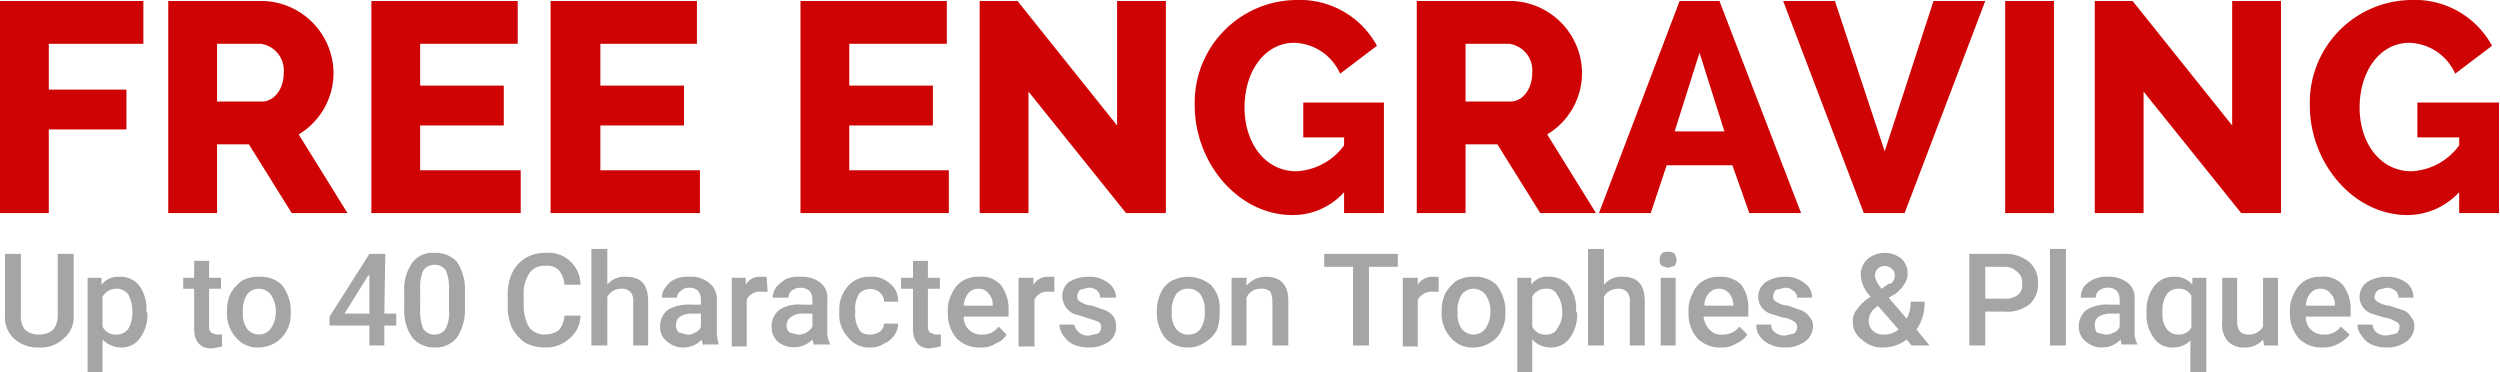 <svg xmlns="http://www.w3.org/2000/svg" width="251.1" height="37.4" viewBox="0 0 251.1 37.4"><path d="M.6,21.2V-.1H15V4.2H5.5V8.8h7.8v4H5.5v8.4Z" transform="translate(-0.6 0.2)" style="fill:#cf0303"/><path d="M17.5,21.2V-.1h9.6a7.3,7.3,0,0,1,7,7.2,7.2,7.2,0,0,1-3.5,6.2l4.9,7.9H29.9l-4.3-6.9H22.4v6.9ZM22.4,10h4.5c1.2,0,2.2-1.2,2.2-2.9a2.7,2.7,0,0,0-2.3-2.9H22.4Z" transform="translate(-0.6 0.2)" style="fill:#cf0303"/><path d="M52.9,16.9v4.3h-15V-.1H52.6V4.2H42.8V8.4h8.4v4H42.8v4.5Z" transform="translate(-0.6 0.2)" style="fill:#cf0303"/><path d="M70.9,16.9v4.3h-15V-.1H70.6V4.2H60.9V8.4h8.4v4H60.9v4.5Z" transform="translate(-0.6 0.2)" style="fill:#cf0303"/><path d="M95.9,16.9v4.3H81V-.1H95.7V4.2H85.9V8.4h8.4v4H85.9v4.5Z" transform="translate(-0.6 0.2)" style="fill:#cf0303"/><path d="M103.9,9V21.2H99V-.1h3.8l10,12.5V-.1h4.9V21.2h-4Z" transform="translate(-0.6 0.2)" style="fill:#cf0303"/><path d="M135.6,19.1a6.9,6.9,0,0,1-5.2,2.3c-5.4,0-9.8-5.2-9.8-11A10.3,10.3,0,0,1,130.8-.2a8.8,8.8,0,0,1,8.1,4.6l-3.7,2.8a5.2,5.2,0,0,0-4.6-3.1c-3,0-5,2.9-5,6.5s2.1,6.4,5.2,6.4a6.3,6.3,0,0,0,4.8-2.6v-.8h-4.1V10.1h8.1V21.2h-4Z" transform="translate(-0.6 0.2)" style="fill:#cf0303"/><path d="M142.9,21.2V-.1h9.6a7.3,7.3,0,0,1,7,7.2,7.2,7.2,0,0,1-3.5,6.2l4.9,7.9h-5.6L151,14.3h-3.2v6.9ZM147.8,10h4.5c1.2,0,2.2-1.2,2.2-2.9a2.7,2.7,0,0,0-2.3-2.9h-4.4Z" transform="translate(-0.6 0.2)" style="fill:#cf0303"/><path d="M161.2,21.2,169.3-.1h4l8.2,21.3h-5.2l-1.7-4.8H168l-1.6,4.8ZM171.3,5.1,168.8,13h5Z" transform="translate(-0.6 0.2)" style="fill:#cf0303"/><path d="M184.9-.1l5,15.1L194.8-.1H200l-8.1,21.3h-4.1L179.7-.1Z" transform="translate(-0.6 0.2)" style="fill:#cf0303"/><path d="M202,21.2V-.1h4.9V21.2Z" transform="translate(-0.6 0.2)" style="fill:#cf0303"/><path d="M215.9,9V21.2H211V-.1h3.8l10,12.5V-.1h4.9V21.2h-4Z" transform="translate(-0.6 0.2)" style="fill:#cf0303"/><path d="M247.6,19.1a7.1,7.1,0,0,1-5.2,2.3c-5.4,0-9.8-5.2-9.8-11A10.3,10.3,0,0,1,242.8-.2a8.8,8.8,0,0,1,8.1,4.6l-3.7,2.8a5.2,5.2,0,0,0-4.6-3.1c-3,0-5,2.9-5,6.5s2.1,6.4,5.2,6.4a6.3,6.3,0,0,0,4.8-2.6v-.8h-4.2V10.1h8.2V21.2h-4Z" transform="translate(-0.6 0.2)" style="fill:#cf0303"/><path d="M8,25.3v6.2a2.8,2.8,0,0,1-1,2.3,3.3,3.3,0,0,1-2.5.9A3.5,3.5,0,0,1,2,33.8a2.9,2.9,0,0,1-.9-2.3V25.3H2.7v6.2a2,2,0,0,0,.4,1.4,2,2,0,0,0,1.4.5c1.3,0,1.9-.7,1.9-2V25.3Z" transform="translate(-0.6 0.2)" style="fill:#a5a5a5"/><path d="M15.4,31.2a3.9,3.9,0,0,1-.7,2.5,2.2,2.2,0,0,1-1.9,1,2.6,2.6,0,0,1-1.9-.8v3.3H9.4V27.7h1.4v.7a2.1,2.1,0,0,1,1.8-.8,2.4,2.4,0,0,1,2,.9,4,4,0,0,1,.7,2.6ZM13.9,31a3.8,3.8,0,0,0-.4-1.6,1.4,1.4,0,0,0-1.2-.6,1.6,1.6,0,0,0-1.4.8v3a1.4,1.4,0,0,0,1.4.8,1.4,1.4,0,0,0,1.2-.6A3.4,3.4,0,0,0,13.9,31Z" transform="translate(-0.6 0.2)" style="fill:#a5a5a5"/><path d="M21.6,26v1.7h1.2v1.1H21.6v3.9a.8.8,0,0,0,.2.5l.5.2h.6v1.2l-1,.2c-1.2,0-1.8-.7-1.8-2V28.8H19V27.7h1.1V26Z" transform="translate(-0.6 0.2)" style="fill:#a5a5a5"/><path d="M23.4,31a3.9,3.9,0,0,1,.4-1.8A4.3,4.3,0,0,1,24.9,28a3.3,3.3,0,0,1,1.7-.4,3.1,3.1,0,0,1,2.3.8,4.3,4.3,0,0,1,.9,2.4v.4a3.4,3.4,0,0,1-.4,1.8,3.2,3.2,0,0,1-1.1,1.2,3.4,3.4,0,0,1-1.7.5,2.8,2.8,0,0,1-2.3-1,3.6,3.6,0,0,1-.9-2.6Zm1.6.2a2.5,2.5,0,0,0,.4,1.6,1.5,1.5,0,0,0,2.4,0,3,3,0,0,0,.5-1.8,2.8,2.8,0,0,0-.5-1.6,1.5,1.5,0,0,0-2.4,0A3,3,0,0,0,25,31.2Z" transform="translate(-0.6 0.2)" style="fill:#a5a5a5"/><path d="M39.2,31.3h1.2v1.2H39.2v2H37.7v-2h-4v-.9l4-6.3h1.6Zm-4,0h2.5V27.4l-.2.2Z" transform="translate(-0.6 0.2)" style="fill:#a5a5a5"/><path d="M47.3,30.7a5.1,5.1,0,0,1-.8,3,2.7,2.7,0,0,1-2.2,1,2.9,2.9,0,0,1-2.3-1,4.8,4.8,0,0,1-.8-2.9V29.2a4.7,4.7,0,0,1,.8-3,2.5,2.5,0,0,1,2.2-1,2.9,2.9,0,0,1,2.3.9,5.1,5.1,0,0,1,.8,3Zm-1.6-1.8a4.7,4.7,0,0,0-.3-1.9,1.3,1.3,0,0,0-1.2-.6,1.3,1.3,0,0,0-1.1.6,4.2,4.2,0,0,0-.3,1.8v2.1a4.7,4.7,0,0,0,.3,1.9,1.3,1.3,0,0,0,1.2.6,1.2,1.2,0,0,0,1-.5,3.2,3.2,0,0,0,.4-1.9Z" transform="translate(-0.6 0.2)" style="fill:#a5a5a5"/><path d="M58.9,31.5a3,3,0,0,1-1.1,2.3,3.5,3.5,0,0,1-2.5.9,4.2,4.2,0,0,1-2-.5A4.7,4.7,0,0,1,52,32.7a5.6,5.6,0,0,1-.4-2.3v-.8a5.3,5.3,0,0,1,.4-2.3,3.6,3.6,0,0,1,1.4-1.6,3.9,3.9,0,0,1,2-.5,3.2,3.2,0,0,1,3.5,3.2H57.3a2.6,2.6,0,0,0-.6-1.5,1.7,1.7,0,0,0-1.3-.4,1.8,1.8,0,0,0-1.6.7,3.7,3.7,0,0,0-.6,2.3v.8a4.6,4.6,0,0,0,.5,2.3,1.9,1.9,0,0,0,1.6.8,2.6,2.6,0,0,0,1.4-.4,2.6,2.6,0,0,0,.6-1.5Z" transform="translate(-0.6 0.2)" style="fill:#a5a5a5"/><path d="M61.6,28.4a2.2,2.2,0,0,1,1.9-.8c1.5,0,2.2.8,2.2,2.5v4.4H64.2V30.1a1.3,1.3,0,0,0-.3-1,1.2,1.2,0,0,0-.9-.3,1.6,1.6,0,0,0-1.4.8v4.9H60V24.8h1.6Z" transform="translate(-0.6 0.2)" style="fill:#a5a5a5"/><path d="M71.3,34.5a.8.8,0,0,1-.2-.6,2.5,2.5,0,0,1-1.8.8,2.4,2.4,0,0,1-1.7-.6,1.8,1.8,0,0,1-.7-1.5,2.1,2.1,0,0,1,.8-1.7,4.3,4.3,0,0,1,2.4-.5H71v-.5a1.4,1.4,0,0,0-.3-.9,1.2,1.2,0,0,0-.9-.3,1.1,1.1,0,0,0-.8.3.8.8,0,0,0-.4.7H67.1a1.5,1.5,0,0,1,.4-1.1,2.1,2.1,0,0,1,1-.8,3.2,3.2,0,0,1,1.4-.2,2.7,2.7,0,0,1,1.9.6,2,2,0,0,1,.8,1.7V33a4.6,4.6,0,0,0,.2,1.4H71.3Zm-1.7-1.1a1.1,1.1,0,0,0,.8-.2.9.9,0,0,0,.6-.6V31.3h-.8a2.3,2.3,0,0,0-1.3.3,1,1,0,0,0-.4.9.9.9,0,0,0,.3.7Z" transform="translate(-0.6 0.2)" style="fill:#a5a5a5"/><path d="M77.7,29.1H77a1.4,1.4,0,0,0-1.4.8v4.7H74.1V27.7h1.4v.7a1.6,1.6,0,0,1,1.5-.8h.6Z" transform="translate(-0.6 0.2)" style="fill:#a5a5a5"/><path d="M82.4,34.5c-.1-.1-.1-.3-.2-.6a2.6,2.6,0,0,1-3.5.2,2,2,0,0,1-.6-1.5,2.1,2.1,0,0,1,.8-1.7,3.7,3.7,0,0,1,2.3-.5h1v-.5a1.4,1.4,0,0,0-.3-.9,1.5,1.5,0,0,0-1.8,0,.9.9,0,0,0-.3.7H78.2a2.1,2.1,0,0,1,.4-1.1,3.9,3.9,0,0,1,1-.8,3.6,3.6,0,0,1,1.5-.2,2.9,2.9,0,0,1,1.9.6,1.9,1.9,0,0,1,.7,1.7V33a2.6,2.6,0,0,0,.3,1.4H82.4Zm-1.7-1.1a1.5,1.5,0,0,0,.9-.2,1.7,1.7,0,0,0,.6-.6V31.3h-.9a1.9,1.9,0,0,0-1.2.3,1.1,1.1,0,0,0-.5.9.9.9,0,0,0,.3.7Z" transform="translate(-0.6 0.2)" style="fill:#a5a5a5"/><path d="M88,33.4a1.7,1.7,0,0,0,1-.3,1.2,1.2,0,0,0,.4-.8h1.4a1.9,1.9,0,0,1-.4,1.2,2.1,2.1,0,0,1-1,.8,2.3,2.3,0,0,1-1.4.4,2.6,2.6,0,0,1-2.2-1,3.3,3.3,0,0,1-.9-2.5V31a3.5,3.5,0,0,1,.9-2.5,2.8,2.8,0,0,1,2.2-.9,2.6,2.6,0,0,1,2,.7,2.1,2.1,0,0,1,.8,1.8H89.4a1.3,1.3,0,0,0-.4-.9,1.5,1.5,0,0,0-2.1.1,2.7,2.7,0,0,0-.4,1.7v.2a2.7,2.7,0,0,0,.4,1.7C87.1,33.3,87.5,33.4,88,33.4Z" transform="translate(-0.6 0.2)" style="fill:#a5a5a5"/><path d="M93.8,26v1.7H95v1.1H93.8v3.9a.8.8,0,0,0,.2.5l.5.2h.6v1.2l-1.1.2c-1.1,0-1.7-.7-1.7-2V28.8H91.1V27.7h1.2V26Z" transform="translate(-0.6 0.2)" style="fill:#a5a5a5"/><path d="M99.1,34.7a3.2,3.2,0,0,1-2.4-.9,3.7,3.7,0,0,1-.9-2.5v-.2a3.4,3.4,0,0,1,.4-1.8A2.8,2.8,0,0,1,97.3,28a2.9,2.9,0,0,1,1.6-.4,2.6,2.6,0,0,1,2.2.8,4,4,0,0,1,.8,2.6v.6H97.4a1.7,1.7,0,0,0,.5,1.3,1.7,1.7,0,0,0,1.3.5,1.9,1.9,0,0,0,1.7-.8l.8.8a2,2,0,0,1-1.1.9A2.4,2.4,0,0,1,99.1,34.7Zm-.2-5.9a1.3,1.3,0,0,0-1,.4,2.2,2.2,0,0,0-.5,1.3h2.9a1.5,1.5,0,0,0-.4-1.2A1.2,1.2,0,0,0,98.9,28.8Z" transform="translate(-0.6 0.2)" style="fill:#a5a5a5"/><path d="M106.5,29.1h-.6a1.4,1.4,0,0,0-1.4.8v4.7h-1.6V27.7h1.5v.7a1.7,1.7,0,0,1,1.6-.8h.5Z" transform="translate(-0.6 0.2)" style="fill:#a5a5a5"/><path d="M111.2,32.7a.6.6,0,0,0-.3-.6l-1.2-.4-1.3-.4a2,2,0,0,1-1.1-1.7,1.8,1.8,0,0,1,.7-1.5,3.8,3.8,0,0,1,1.9-.5,3,3,0,0,1,2,.6,1.9,1.9,0,0,1,.8,1.5h-1.6a.9.9,0,0,0-.3-.7,1.2,1.2,0,0,0-.9-.3l-.8.2a.9.9,0,0,0-.3.7.5.5,0,0,0,.3.5,2.4,2.4,0,0,0,1.2.4l1.4.5a1.9,1.9,0,0,1,.8.7,2,2,0,0,1,.2.9,1.8,1.8,0,0,1-.7,1.5,3.5,3.5,0,0,1-2.1.6,4,4,0,0,1-1.5-.3,2.8,2.8,0,0,1-1-.9,2.1,2.1,0,0,1-.4-1.1h1.5a1.4,1.4,0,0,0,.5.8,1.3,1.3,0,0,0,1,.3l.9-.2A.9.9,0,0,0,111.2,32.7Z" transform="translate(-0.6 0.2)" style="fill:#a5a5a5"/><path d="M116.8,31a3.9,3.9,0,0,1,.4-1.8,2.5,2.5,0,0,1,1.1-1.2,3.6,3.6,0,0,1,3.9.4,3.2,3.2,0,0,1,.9,2.4v.4a4.8,4.8,0,0,1-.3,1.8,3.4,3.4,0,0,1-1.2,1.2,2.8,2.8,0,0,1-1.6.5,3,3,0,0,1-2.4-1,4,4,0,0,1-.8-2.6Zm1.5.2a2.5,2.5,0,0,0,.4,1.6,1.5,1.5,0,0,0,1.3.6,1.4,1.4,0,0,0,1.2-.6,3,3,0,0,0,.4-1.8,2.7,2.7,0,0,0-.4-1.6,1.5,1.5,0,0,0-1.3-.6,1.4,1.4,0,0,0-1.2.6A3,3,0,0,0,118.3,31.2Z" transform="translate(-0.6 0.2)" style="fill:#a5a5a5"/><path d="M125.8,27.7v.8a2.5,2.5,0,0,1,2-.9c1.4,0,2.2.8,2.2,2.4v4.5h-1.6V30.1a2.5,2.5,0,0,0-.2-1,1.3,1.3,0,0,0-1-.3,1.5,1.5,0,0,0-1.4.9v4.8h-1.5V27.7Z" transform="translate(-0.6 0.2)" style="fill:#a5a5a5"/><path d="M141,26.6h-2.9v7.9h-1.6V26.6h-2.9V25.3H141Z" transform="translate(-0.6 0.2)" style="fill:#a5a5a5"/><path d="M145.1,29.1h-.6a1.6,1.6,0,0,0-1.5.8v4.7h-1.5V27.7H143v.7a1.7,1.7,0,0,1,1.5-.8h.6Z" transform="translate(-0.6 0.2)" style="fill:#a5a5a5"/><path d="M145.4,31a3.9,3.9,0,0,1,.4-1.8,4.3,4.3,0,0,1,1.1-1.2,3.3,3.3,0,0,1,1.7-.4,3.1,3.1,0,0,1,2.3.8,4.3,4.3,0,0,1,.9,2.4v.4a3.4,3.4,0,0,1-.4,1.8,2.5,2.5,0,0,1-1.1,1.2,3.1,3.1,0,0,1-1.7.5,2.8,2.8,0,0,1-2.3-1,3.6,3.6,0,0,1-.9-2.6Zm1.6.2a2.5,2.5,0,0,0,.4,1.6,1.5,1.5,0,0,0,2.4,0,3,3,0,0,0,.5-1.8,2.8,2.8,0,0,0-.5-1.6,1.5,1.5,0,0,0-2.4,0A3,3,0,0,0,147,31.2Z" transform="translate(-0.6 0.2)" style="fill:#a5a5a5"/><path d="M159,31.2a3.9,3.9,0,0,1-.7,2.5,2.3,2.3,0,0,1-2,1,2.5,2.5,0,0,1-1.8-.8v3.3H153V27.7h1.4v.7a1.9,1.9,0,0,1,1.8-.8,2.5,2.5,0,0,1,2,.9,4,4,0,0,1,.7,2.6Zm-1.5-.2a2.8,2.8,0,0,0-.5-1.6,1.1,1.1,0,0,0-1.1-.6,1.5,1.5,0,0,0-1.4.8v3a1.4,1.4,0,0,0,1.4.8,1.1,1.1,0,0,0,1.1-.6A2.6,2.6,0,0,0,157.5,31Z" transform="translate(-0.6 0.2)" style="fill:#a5a5a5"/><path d="M161.7,28.4a2.2,2.2,0,0,1,1.9-.8c1.5,0,2.2.8,2.2,2.5v4.4h-1.5V30.1a1.3,1.3,0,0,0-.3-1,1.2,1.2,0,0,0-.9-.3,1.6,1.6,0,0,0-1.4.8v4.9h-1.6V24.8h1.6Z" transform="translate(-0.6 0.2)" style="fill:#a5a5a5"/><path d="M167.3,25.9a.7.7,0,0,1,.2-.6c.1-.2.3-.2.6-.2a.8.8,0,0,1,.7.2,1.4,1.4,0,0,1,.2.6,1.4,1.4,0,0,1-.2.6l-.7.2-.6-.2A.7.7,0,0,1,167.3,25.9Zm1.6,8.6h-1.5V27.7h1.5Z" transform="translate(-0.6 0.2)" style="fill:#a5a5a5"/><path d="M173.5,34.7a3.2,3.2,0,0,1-2.4-.9,3.7,3.7,0,0,1-.9-2.5v-.2a3.4,3.4,0,0,1,.4-1.8,2.4,2.4,0,0,1,1.1-1.3,2.9,2.9,0,0,1,1.6-.4,2.9,2.9,0,0,1,2.2.8,4,4,0,0,1,.7,2.6v.6h-4.5a2.3,2.3,0,0,0,.6,1.3,1.5,1.5,0,0,0,1.3.5,2,2,0,0,0,1.7-.8l.8.8a2.4,2.4,0,0,1-1.1.9A2.6,2.6,0,0,1,173.5,34.7Zm-.2-5.9a1.2,1.2,0,0,0-1,.4,1.7,1.7,0,0,0-.5,1.3h2.9a1.9,1.9,0,0,0-.4-1.2A1.3,1.3,0,0,0,173.3,28.8Z" transform="translate(-0.6 0.2)" style="fill:#a5a5a5"/><path d="M181.1,32.7a.6.6,0,0,0-.3-.6,2.3,2.3,0,0,0-1.1-.4l-1.3-.4a1.8,1.8,0,0,1-.4-3.2,3.6,3.6,0,0,1,1.9-.5,2.9,2.9,0,0,1,1.9.6,1.7,1.7,0,0,1,.8,1.5h-1.5a.8.8,0,0,0-.4-.7,1.1,1.1,0,0,0-.8-.3l-.9.2a.9.9,0,0,0-.3.7.5.5,0,0,0,.3.5,2.4,2.4,0,0,0,1.2.4l1.4.5a1.9,1.9,0,0,1,.8.7,1.2,1.2,0,0,1,.3.9,1.9,1.9,0,0,1-.8,1.5,3.2,3.2,0,0,1-2,.6,3.3,3.3,0,0,1-1.5-.3,2.4,2.4,0,0,1-1.1-.9,2,2,0,0,1-.3-1.1h1.5a.9.9,0,0,0,.4.8,1.5,1.5,0,0,0,1,.3l.9-.2A.9.9,0,0,0,181.1,32.7Z" transform="translate(-0.6 0.2)" style="fill:#a5a5a5"/><path d="M186.7,32.1a1.6,1.6,0,0,1,.4-1.2,4.5,4.5,0,0,1,1.4-1.3,3.5,3.5,0,0,1-.8-1.2,2.9,2.9,0,0,1-.2-.9,2.1,2.1,0,0,1,.7-1.7,2.7,2.7,0,0,1,3.4,0,2,2,0,0,1,.6,1.4,2,2,0,0,1-.3,1.1,4.1,4.1,0,0,1-.9,1l-.7.4,1.8,2.1a3.1,3.1,0,0,0,.4-1.7h1.4a4.7,4.7,0,0,1-.8,2.8l1.3,1.6h-1.8l-.5-.6a3.8,3.8,0,0,1-2.4.8,2.9,2.9,0,0,1-2.1-.8A2.1,2.1,0,0,1,186.7,32.1Zm3.1,1.3a2.3,2.3,0,0,0,1.5-.5l-2.1-2.4-.2.2a1.6,1.6,0,0,0-.7,1.3,1.2,1.2,0,0,0,.4,1A1.4,1.4,0,0,0,189.8,33.4Zm-.9-5.9a2.8,2.8,0,0,0,.7,1.3l.7-.5h.2a1,1,0,0,0,.4-.9.7.7,0,0,0-.3-.6,1,1,0,0,0-1.4,0A1.1,1.1,0,0,0,188.9,27.5Z" transform="translate(-0.6 0.2)" style="fill:#a5a5a5"/><path d="M200,31.1v3.4h-1.6V25.3h3.5a3.7,3.7,0,0,1,2.5.8,2.7,2.7,0,0,1,.9,2.1,2.7,2.7,0,0,1-.9,2.2,3.7,3.7,0,0,1-2.5.7Zm0-1.3h1.9a2,2,0,0,0,1.4-.4,1.2,1.2,0,0,0,.4-1.1,1.3,1.3,0,0,0-.5-1.2,1.7,1.7,0,0,0-1.2-.5h-2Z" transform="translate(-0.6 0.2)" style="fill:#a5a5a5"/><path d="M208.1,34.5h-1.6V24.8h1.6Z" transform="translate(-0.6 0.2)" style="fill:#a5a5a5"/><path d="M213.7,34.5a3.5,3.5,0,0,1-.1-.6,2.5,2.5,0,0,1-1.8.8,2.4,2.4,0,0,1-1.7-.6,1.8,1.8,0,0,1-.7-1.5,2.1,2.1,0,0,1,.8-1.7,4.1,4.1,0,0,1,2.4-.5h.9v-.5a1.4,1.4,0,0,0-.3-.9,1.2,1.2,0,0,0-.9-.3,1.4,1.4,0,0,0-.9.3.9.9,0,0,0-.3.7h-1.5a2,2,0,0,1,.3-1.1,3.1,3.1,0,0,1,1.1-.8,3.2,3.2,0,0,1,1.4-.2,2.9,2.9,0,0,1,1.9.6,1.9,1.9,0,0,1,.7,1.7V33a2.6,2.6,0,0,0,.3,1.4h-1.6ZM212,33.4a1.5,1.5,0,0,0,.9-.2.9.9,0,0,0,.6-.6V31.3h-.8a2.3,2.3,0,0,0-1.3.3,1,1,0,0,0-.4.9,1.4,1.4,0,0,0,.2.7Z" transform="translate(-0.6 0.2)" style="fill:#a5a5a5"/><path d="M216.2,31.1a4,4,0,0,1,.8-2.6,2.4,2.4,0,0,1,2-.9,2.2,2.2,0,0,1,1.8.8v-.7h1.4v9.5h-1.6V34a2.4,2.4,0,0,1-1.7.7,2.2,2.2,0,0,1-2-1A4,4,0,0,1,216.2,31.1Zm1.6.1a2.5,2.5,0,0,0,.4,1.6,1.4,1.4,0,0,0,1.2.6,1.4,1.4,0,0,0,1.3-.7V29.5a1.4,1.4,0,0,0-1.3-.7,1.4,1.4,0,0,0-1.2.6A3,3,0,0,0,217.8,31.2Z" transform="translate(-0.6 0.2)" style="fill:#a5a5a5"/><path d="M227.9,33.9a2.3,2.3,0,0,1-1.9.8,2.1,2.1,0,0,1-1.7-.7,2.6,2.6,0,0,1-.5-1.9V27.7h1.5v4.4c0,.9.4,1.3,1.1,1.3a1.6,1.6,0,0,0,1.5-.8V27.7h1.5v6.8H228Z" transform="translate(-0.6 0.2)" style="fill:#a5a5a5"/><path d="M233.9,34.7a3.2,3.2,0,0,1-2.4-.9,3.7,3.7,0,0,1-.9-2.5v-.2a3.4,3.4,0,0,1,.4-1.8,2.8,2.8,0,0,1,1.1-1.3,2.9,2.9,0,0,1,1.6-.4,2.6,2.6,0,0,1,2.2.8,4,4,0,0,1,.8,2.6v.6h-4.5a1.7,1.7,0,0,0,.5,1.3,1.7,1.7,0,0,0,1.3.5,1.9,1.9,0,0,0,1.7-.8l.9.8a3.1,3.1,0,0,1-1.1.9A2.9,2.9,0,0,1,233.9,34.7Zm-.2-5.9a1.3,1.3,0,0,0-1,.4,2.2,2.2,0,0,0-.5,1.3h2.9a1.5,1.5,0,0,0-.4-1.2A1.2,1.2,0,0,0,233.7,28.8Z" transform="translate(-0.6 0.2)" style="fill:#a5a5a5"/><path d="M241.6,32.7a.5.5,0,0,0-.4-.6,2.3,2.3,0,0,0-1.1-.4l-1.3-.4a1.8,1.8,0,0,1-.4-3.2,3.6,3.6,0,0,1,1.9-.5,3.2,3.2,0,0,1,2,.6,1.8,1.8,0,0,1,.7,1.5h-1.5a.9.9,0,0,0-.3-.7,1.4,1.4,0,0,0-.9-.3l-.8.2a1,1,0,0,0-.4.7.5.5,0,0,0,.3.5,2.4,2.4,0,0,0,1.2.4l1.5.5a1.6,1.6,0,0,1,.7.7,1.2,1.2,0,0,1,.3.9,1.9,1.9,0,0,1-.8,1.5,3.2,3.2,0,0,1-2,.6,3.7,3.7,0,0,1-1.5-.3,2.2,2.2,0,0,1-1-.9,1.5,1.5,0,0,1-.4-1.1h1.5a1.2,1.2,0,0,0,.4.8,1.7,1.7,0,0,0,1,.3l1-.2A.9.9,0,0,0,241.6,32.7Z" transform="translate(-0.6 0.2)" style="fill:#a5a5a5"/></svg>
